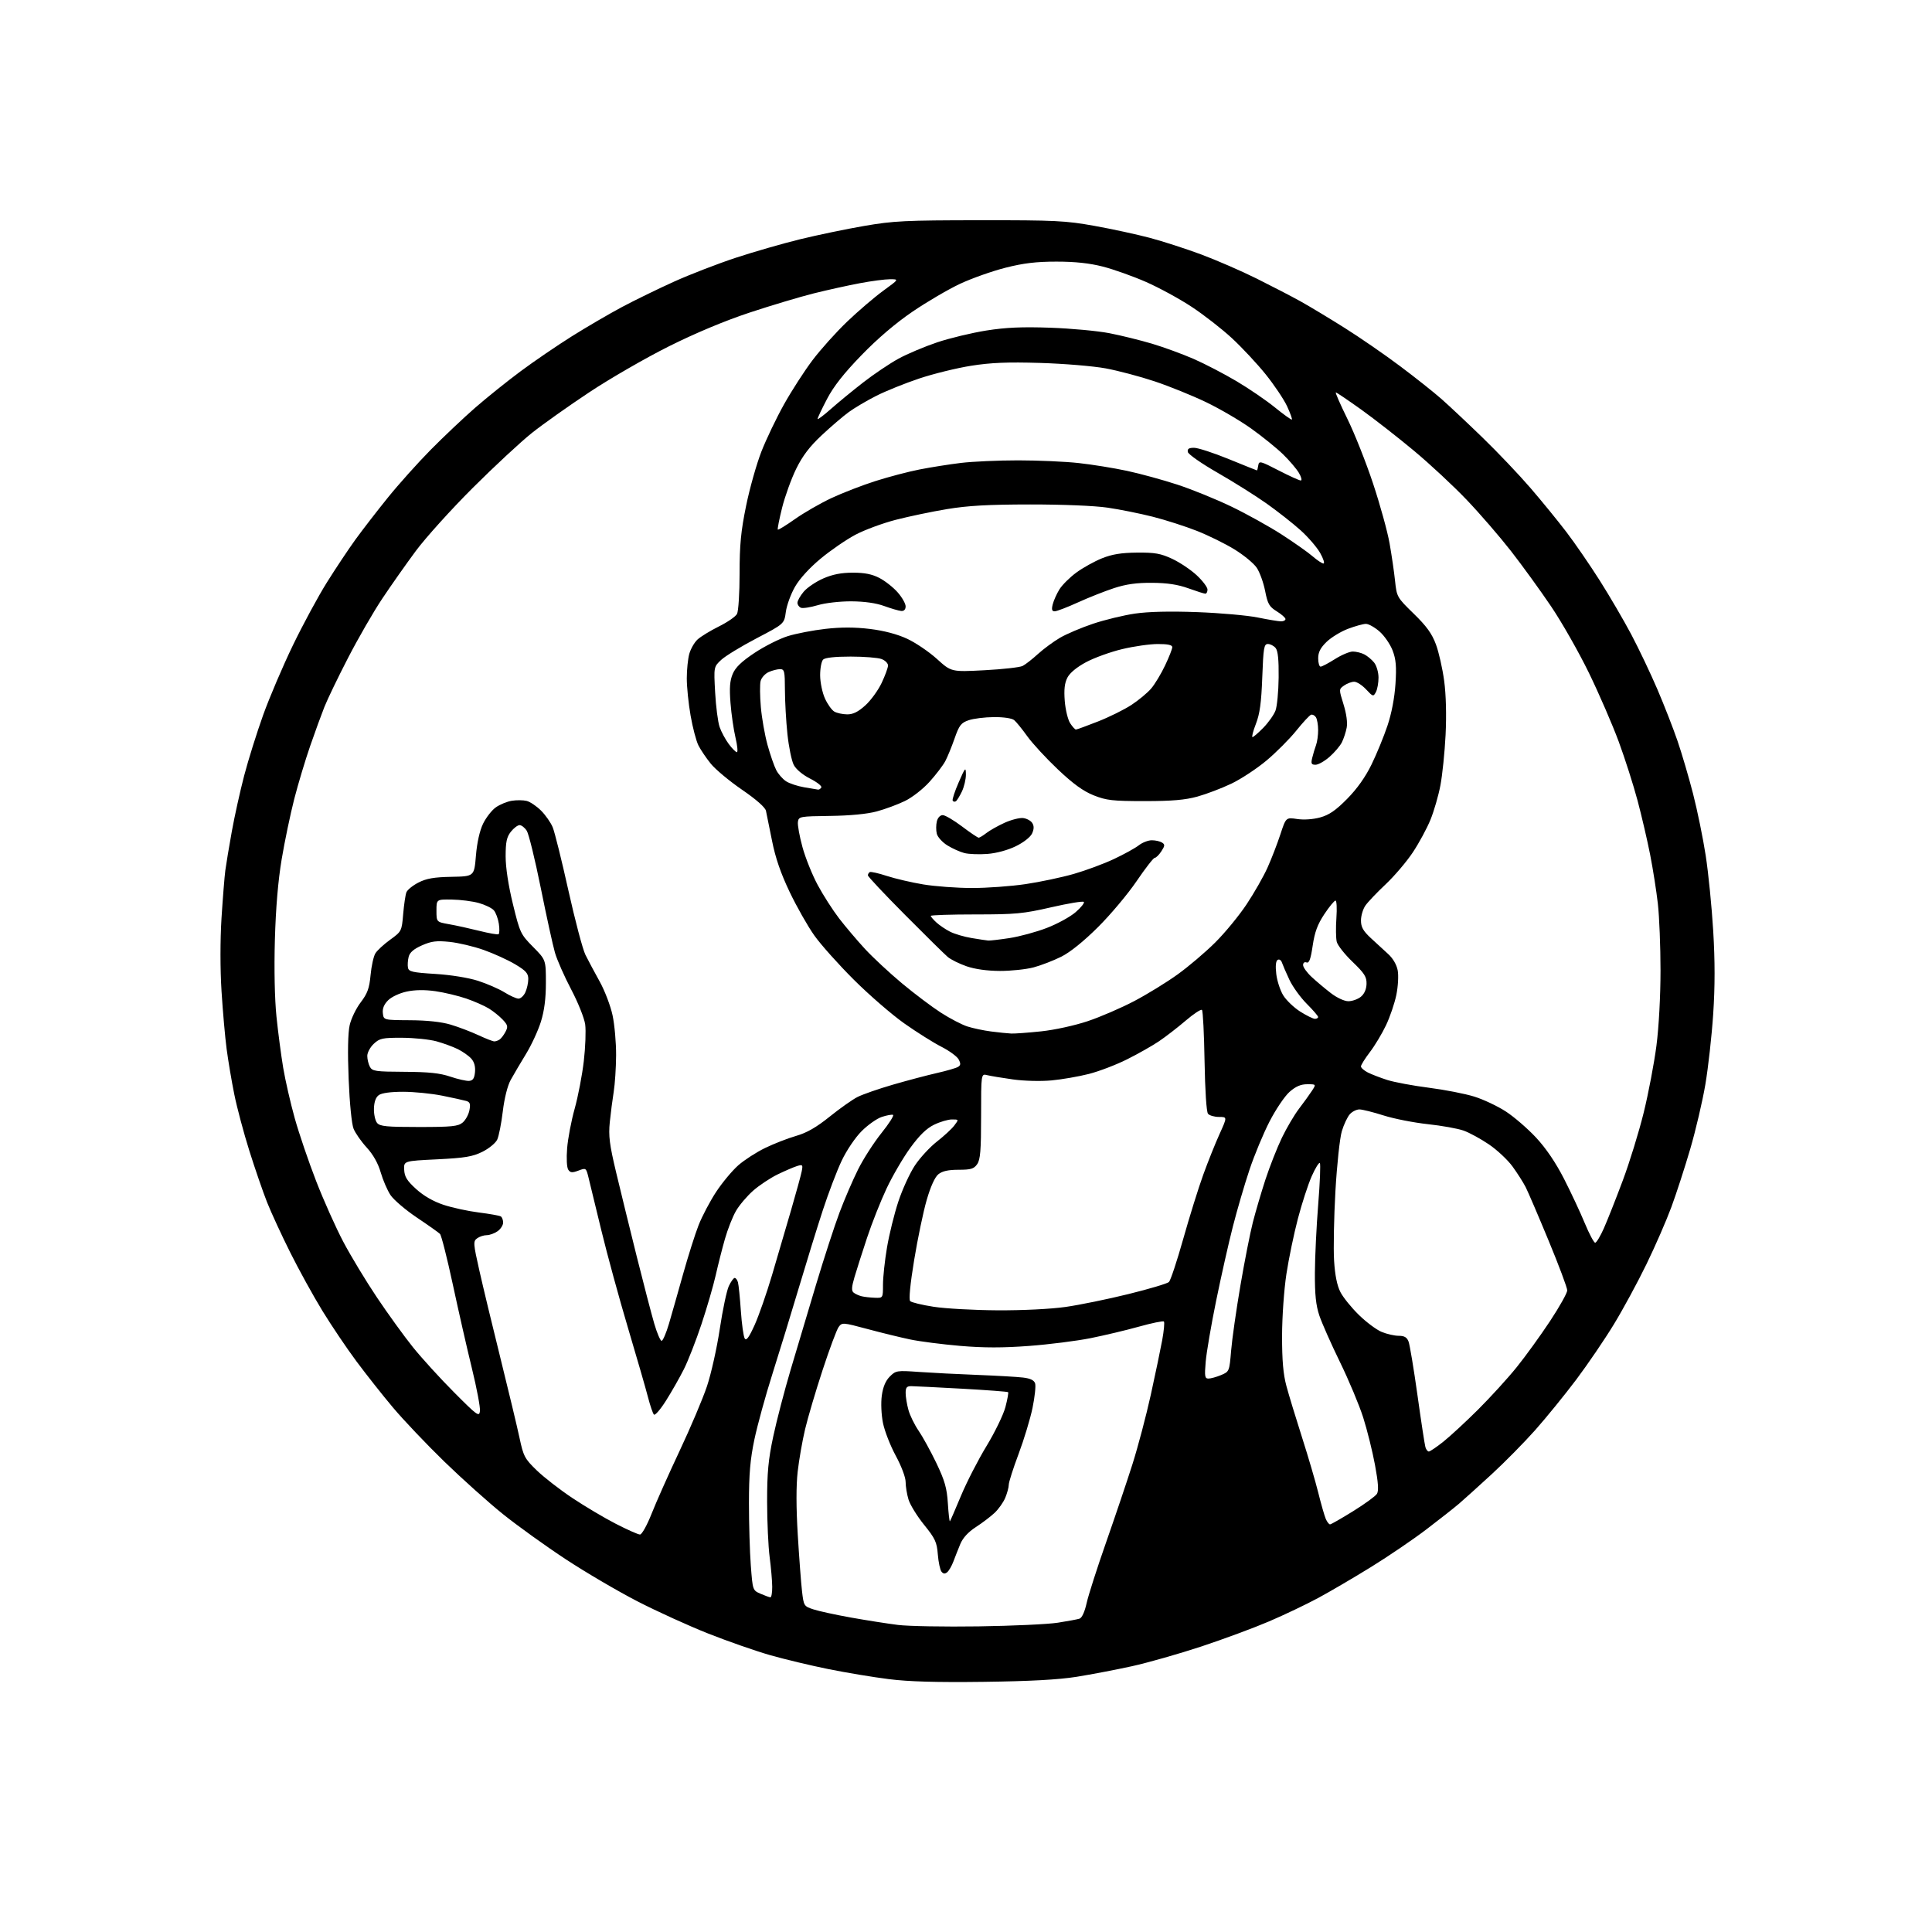 <?xml version="1.0" encoding="UTF-8" standalone="no"?>
<svg 
  version="1.1" 
  xmlns="http://www.w3.org/2000/svg" 
  xmlns:xlink="http://www.w3.org/1999/xlink" 
  xmlns:svg="http://www.w3.org/2000/svg"
  xmlns:rdf="http://www.w3.org/1999/02/22-rdf-syntax-ns#"
  xmlns:cc="http://creativecommons.org/ns#"
  xmlns:dc="http://purl.org/dc/elements/1.1/"
  viewBox="0 0 768 768"
  width="768"
  height="768"
>
<style>svg {background-color: white; }</style>"
<path stroke="none" fill="black" fill-rule="evenodd" d="M391.00,668.56C372.27,668.80 361.22,668.48 353.30,667.48C347.14,666.71 336.34,664.91 329.30,663.49C322.26,662.07 311.77,659.56 306.00,657.91C300.23,656.25 289.20,652.40 281.50,649.35C273.80,646.30 261.17,640.56 253.44,636.58C245.71,632.60 232.88,625.08 224.94,619.86C217.00,614.64 205.78,606.58 200.00,601.94C194.22,597.30 183.71,587.88 176.63,581.01C169.55,574.13 160.36,564.45 156.20,559.50C152.03,554.55 145.49,546.26 141.65,541.09C137.80,535.91 131.74,526.91 128.17,521.09C124.60,515.26 118.86,504.86 115.42,497.97C111.97,491.08 107.82,482.08 106.18,477.96C104.55,473.85 101.38,464.64 99.13,457.50C96.88,450.35 94.18,440.23 93.13,435.00C92.07,429.77 90.71,421.68 90.09,417.00C89.47,412.32 88.56,401.98 88.06,394.00C87.51,385.28 87.51,373.72 88.05,365.00C88.56,357.02 89.24,348.48 89.57,346.00C89.90,343.52 91.06,336.55 92.15,330.50C93.24,324.45 95.46,314.44 97.08,308.25C98.70,302.06 102.09,291.26 104.60,284.25C107.12,277.24 112.45,264.75 116.44,256.50C120.43,248.25 126.51,237.00 129.96,231.50C133.40,226.00 138.50,218.35 141.28,214.50C144.07,210.65 149.87,203.14 154.17,197.82C158.46,192.50 166.15,183.93 171.24,178.77C176.33,173.62 184.25,166.13 188.82,162.14C193.40,158.15 201.51,151.63 206.84,147.67C212.17,143.70 221.37,137.42 227.29,133.70C233.21,129.99 242.20,124.74 247.28,122.03C252.35,119.33 261.68,114.78 268.00,111.93C274.32,109.08 285.35,104.82 292.50,102.46C299.65,100.11 311.12,96.81 318.00,95.12C324.88,93.44 336.35,91.05 343.50,89.82C355.16,87.80 359.90,87.57 389.50,87.55C419.50,87.52 423.64,87.73 435.08,89.79C442.00,91.03 451.90,93.18 457.08,94.55C462.26,95.93 471.45,98.90 477.50,101.15C483.55,103.41 493.45,107.71 499.50,110.72C505.55,113.73 513.42,117.81 517.00,119.80C520.58,121.79 528.45,126.53 534.50,130.34C540.55,134.14 550.45,140.97 556.50,145.51C562.55,150.04 569.98,155.93 573.00,158.60C576.02,161.26 583.39,168.18 589.36,173.97C595.34,179.76 603.91,188.78 608.40,194.00C612.90,199.22 619.32,207.10 622.68,211.50C626.04,215.90 632.00,224.57 635.93,230.77C639.86,236.97 645.51,246.64 648.49,252.27C651.47,257.90 656.12,267.68 658.83,274.00C661.53,280.32 665.14,289.55 666.83,294.50C668.53,299.45 671.31,308.90 673.01,315.50C674.71,322.10 676.98,333.18 678.05,340.13C679.12,347.08 680.46,360.55 681.03,370.05C681.75,382.05 681.75,392.17 681.02,403.12C680.45,411.79 679.04,424.37 677.91,431.07C676.77,437.77 674.07,449.31 671.90,456.72C669.73,464.13 666.35,474.54 664.39,479.85C662.43,485.16 657.99,495.35 654.51,502.50C651.04,509.65 645.21,520.41 641.55,526.42C637.90,532.42 631.16,542.32 626.58,548.42C621.99,554.51 614.65,563.55 610.25,568.50C605.85,573.45 598.03,581.38 592.87,586.12C587.72,590.85 581.92,596.08 580.00,597.73C578.08,599.38 572.24,603.97 567.04,607.93C561.84,611.90 551.94,618.63 545.04,622.89C538.14,627.16 528.67,632.70 524.00,635.22C519.33,637.74 510.55,641.93 504.50,644.52C498.45,647.11 486.30,651.61 477.50,654.52C468.70,657.42 456.32,660.94 450.00,662.34C443.68,663.73 433.77,665.62 428.00,666.55C420.70,667.71 409.43,668.32 391.00,668.56zM389.00,646.51C402.48,646.31 416.65,645.66 420.50,645.05C424.35,644.45 428.22,643.73 429.09,643.46C430.08,643.15 431.17,640.79 431.96,637.23C432.66,634.08 436.16,623.17 439.73,613.00C443.29,602.83 448.00,588.88 450.18,582.00C452.36,575.12 455.63,562.75 457.45,554.50C459.27,546.25 461.31,536.44 462.00,532.71C462.68,528.97 462.98,525.65 462.67,525.33C462.35,525.01 457.91,525.92 452.79,527.35C447.68,528.78 438.99,530.84 433.47,531.95C427.95,533.05 416.97,534.44 409.06,535.03C398.66,535.81 391.07,535.81 381.68,535.01C374.54,534.40 365.58,533.25 361.78,532.45C357.98,531.65 350.34,529.79 344.81,528.30C335.00,525.67 334.73,525.65 333.37,527.51C332.61,528.55 329.73,536.26 326.99,544.63C324.24,553.00 321.11,563.59 320.03,568.17C318.94,572.75 317.62,580.33 317.09,585.00C316.46,590.53 316.47,599.27 317.12,610.00C317.67,619.08 318.43,629.20 318.81,632.50C319.49,638.37 319.58,638.52 323.37,639.76C325.49,640.46 332.24,641.92 338.37,643.02C344.49,644.11 352.88,645.43 357.00,645.94C361.12,646.45 375.52,646.71 389.00,646.51zM306.25,634.96C306.66,634.98 306.99,633.09 306.97,630.75C306.95,628.41 306.49,623.12 305.95,619.00C305.41,614.88 304.95,604.98 304.94,597.00C304.93,585.35 305.41,580.24 307.38,571.00C308.73,564.67 311.84,552.75 314.29,544.50C316.74,536.25 321.31,520.95 324.44,510.50C327.58,500.05 331.75,487.23 333.72,482.00C335.68,476.77 339.00,469.08 341.09,464.89C343.17,460.71 347.37,454.18 350.41,450.39C353.45,446.60 355.51,443.35 354.98,443.17C354.45,442.99 352.44,443.36 350.51,444.00C348.58,444.63 344.99,447.17 342.52,449.64C339.97,452.19 336.54,457.27 334.58,461.40C332.68,465.40 329.31,474.26 327.08,481.09C324.85,487.91 320.55,501.82 317.52,512.00C314.49,522.17 309.77,537.56 307.04,546.18C304.30,554.81 301.09,566.51 299.89,572.18C298.22,580.13 297.72,585.94 297.72,597.50C297.72,605.75 298.05,616.93 298.46,622.34C299.20,632.16 299.21,632.18 302.35,633.55C304.08,634.30 305.84,634.94 306.25,634.96zM376.53,624.98C375.63,625.72 374.97,625.65 374.26,624.76C373.70,624.07 373.05,620.99 372.80,617.92C372.42,613.01 371.75,611.58 367.32,606.11C364.55,602.68 361.77,598.16 361.14,596.07C360.51,593.98 360.00,590.84 360.00,589.09C360.00,587.28 358.31,582.79 356.09,578.70C353.94,574.74 351.65,568.88 351.00,565.68C350.33,562.32 350.13,557.72 350.53,554.77C351.00,551.33 352.04,548.87 353.71,547.20C356.10,544.81 356.52,544.74 365.35,545.37C370.38,545.72 380.80,546.26 388.50,546.55C396.20,546.85 404.39,547.32 406.70,547.60C409.61,547.95 411.08,548.67 411.48,549.94C411.80,550.95 411.34,555.31 410.45,559.64C409.56,563.96 407.07,572.19 404.92,577.93C402.76,583.67 401.00,589.19 401.00,590.21C401.00,591.23 400.37,593.56 399.61,595.39C398.85,597.22 396.93,599.92 395.36,601.39C393.79,602.87 390.43,605.41 387.90,607.05C384.90,608.99 382.76,611.32 381.74,613.76C380.89,615.82 379.65,618.95 378.99,620.72C378.33,622.49 377.22,624.40 376.53,624.98zM254.41,610.00C255.15,610.00 257.20,606.33 259.01,601.75C260.80,597.21 265.81,585.97 270.14,576.77C274.48,567.57 279.38,556.00 281.03,551.06C282.69,546.12 284.98,535.87 286.12,528.29C287.26,520.70 288.88,513.04 289.71,511.25C290.55,509.46 291.60,508.00 292.05,508.00C292.50,508.00 293.09,508.79 293.35,509.75C293.62,510.71 294.14,515.81 294.50,521.07C294.86,526.33 295.55,531.28 296.04,532.06C296.67,533.09 297.73,531.67 299.95,526.77C301.62,523.08 304.76,514.09 306.92,506.78C309.08,499.48 312.48,487.88 314.48,481.00C316.48,474.12 318.38,467.21 318.69,465.64C319.21,463.01 319.07,462.84 316.88,463.51C315.57,463.91 312.09,465.41 309.15,466.83C306.21,468.26 301.82,471.17 299.39,473.31C296.96,475.45 293.89,479.07 292.57,481.35C291.24,483.63 289.27,488.65 288.17,492.50C287.07,496.35 285.42,502.88 284.49,507.00C283.56,511.12 281.02,519.84 278.85,526.37C276.68,532.90 273.52,540.99 271.82,544.35C270.12,547.72 266.93,553.32 264.73,556.80C262.53,560.29 260.38,562.77 259.95,562.32C259.51,561.87 258.46,558.78 257.60,555.46C256.75,552.13 253.17,539.76 249.66,527.96C246.14,516.16 241.35,498.62 239.02,489.00C236.69,479.38 234.37,469.85 233.88,467.84C232.99,464.26 232.91,464.21 229.94,465.33C227.46,466.26 226.72,466.20 225.90,464.99C225.31,464.13 225.12,460.55 225.44,456.50C225.74,452.65 227.09,445.53 228.45,440.69C229.80,435.84 231.43,427.35 232.07,421.82C232.71,416.29 232.96,409.72 232.62,407.23C232.28,404.74 229.78,398.49 227.06,393.33C224.35,388.18 221.45,381.61 220.61,378.73C219.78,375.85 217.24,364.27 214.97,353.00C212.70,341.73 210.19,331.49 209.40,330.25C208.60,329.01 207.32,328.00 206.55,328.00C205.78,328.00 204.21,329.19 203.07,330.63C201.42,332.74 201.00,334.70 201.00,340.41C201.00,344.87 202.08,351.97 203.89,359.37C206.68,370.82 206.94,371.38 211.89,376.39C217.00,381.56 217.00,381.56 217.00,390.68C217.00,396.95 216.38,401.77 215.02,406.14C213.93,409.64 211.26,415.43 209.07,419.00C206.89,422.57 204.16,427.21 203.01,429.29C201.75,431.58 200.50,436.54 199.87,441.79C199.30,446.58 198.30,451.62 197.66,453.00C197.02,454.38 194.37,456.56 191.77,457.85C187.83,459.80 184.84,460.30 173.77,460.85C160.50,461.50 160.50,461.50 160.67,465.00C160.80,467.78 161.78,469.36 165.43,472.67C168.38,475.36 172.24,477.58 176.26,478.92C179.69,480.06 186.02,481.44 190.32,481.98C194.62,482.52 198.56,483.23 199.07,483.54C199.58,483.86 200.00,484.97 200.00,486.00C200.00,487.04 199.00,488.59 197.78,489.44C196.56,490.30 194.62,491.00 193.47,491.00C192.32,491.00 190.61,491.56 189.67,492.25C188.06,493.43 188.11,494.22 190.54,505.00C191.96,511.33 195.75,527.08 198.96,540.00C202.16,552.92 205.56,567.10 206.50,571.50C208.08,578.94 208.57,579.85 213.37,584.50C216.22,587.25 222.58,592.19 227.52,595.48C232.46,598.77 240.23,603.39 244.79,605.73C249.35,608.08 253.68,610.00 254.41,610.00zM528.73,605.96C529.15,605.94 533.28,603.58 537.90,600.71C542.52,597.85 546.77,594.75 547.35,593.83C548.10,592.62 547.89,589.39 546.58,582.33C545.58,576.92 543.47,568.45 541.90,563.50C540.32,558.55 536.17,548.63 532.66,541.45C529.16,534.28 525.47,525.95 524.46,522.95C523.09,518.87 522.65,514.61 522.69,506.00C522.72,499.68 523.31,487.40 524.01,478.73C524.71,470.05 525.00,462.67 524.66,462.32C524.31,461.98 522.85,464.35 521.41,467.60C519.98,470.84 517.51,478.41 515.94,484.42C514.36,490.42 512.30,500.32 511.37,506.42C510.42,512.63 509.66,523.43 509.64,531.00C509.63,540.81 510.10,546.28 511.38,551.00C512.34,554.58 515.14,563.75 517.58,571.39C520.03,579.03 522.93,588.93 524.04,593.39C525.14,597.85 526.48,602.51 527.00,603.75C527.53,604.99 528.30,605.98 528.73,605.96zM377.60,604.74C377.78,604.55 379.76,600.00 382.00,594.62C384.24,589.24 388.81,580.33 392.16,574.82C395.50,569.32 398.89,562.33 399.68,559.30C400.47,556.27 400.95,553.61 400.74,553.41C400.53,553.20 392.29,552.58 382.43,552.03C372.57,551.49 363.49,551.03 362.25,551.02C360.46,551.00 360.00,551.56 360.01,553.75C360.01,555.26 360.51,558.29 361.12,560.48C361.72,562.67 363.54,566.38 365.15,568.72C366.76,571.06 369.93,576.84 372.20,581.55C375.55,588.55 376.40,591.49 376.79,597.59C377.05,601.70 377.42,604.92 377.60,604.74zM567.98,577.00C568.44,577.00 571.00,575.28 573.66,573.17C576.32,571.06 582.55,565.31 587.50,560.39C592.45,555.46 599.39,547.85 602.92,543.47C606.45,539.09 612.41,530.84 616.17,525.15C619.93,519.46 623.00,513.97 623.00,512.94C623.00,511.91 619.67,503.01 615.60,493.18C611.53,483.34 607.42,473.76 606.47,471.89C605.52,470.03 603.17,466.34 601.26,463.71C599.34,461.07 595.11,457.11 591.86,454.91C588.61,452.70 584.08,450.23 581.78,449.42C579.48,448.61 573.08,447.46 567.55,446.87C562.02,446.27 554.12,444.72 550.00,443.41C545.88,442.10 541.56,441.02 540.40,441.01C539.25,441.01 537.53,441.86 536.59,442.91C535.64,443.95 534.20,446.99 533.40,449.66C532.59,452.34 531.45,462.99 530.85,473.50C530.26,483.95 530.02,496.39 530.32,501.15C530.68,506.96 531.51,511.06 532.85,513.65C533.94,515.77 537.24,519.84 540.17,522.70C543.10,525.57 547.17,528.61 549.22,529.45C551.26,530.30 554.31,531.00 555.99,531.00C558.27,531.00 559.27,531.59 559.93,533.31C560.41,534.58 562.00,544.14 563.46,554.56C564.91,564.98 566.34,574.29 566.62,575.25C566.90,576.21 567.51,577.00 567.98,577.00zM190.79,560.90C190.96,559.47 189.52,551.82 187.58,543.90C185.64,535.98 182.22,520.95 179.98,510.50C177.73,500.05 175.45,491.05 174.90,490.50C174.35,489.95 170.22,487.02 165.71,484.00C161.21,480.98 156.49,476.95 155.23,475.06C153.98,473.17 152.23,469.12 151.34,466.06C150.30,462.45 148.36,458.99 145.80,456.19C143.62,453.82 141.26,450.44 140.55,448.69C139.80,446.83 138.98,438.60 138.59,428.91C138.16,418.32 138.31,410.60 138.99,407.57C139.57,404.95 141.55,400.85 143.38,398.46C146.08,394.92 146.81,392.89 147.31,387.61C147.64,384.03 148.50,380.16 149.21,378.99C149.92,377.82 152.57,375.38 155.10,373.55C159.63,370.27 159.70,370.14 160.27,363.36C160.59,359.59 161.17,355.69 161.55,354.71C161.93,353.72 164.10,351.97 166.36,350.82C169.52,349.20 172.55,348.68 179.49,348.55C188.50,348.38 188.50,348.38 189.19,340.13C189.62,334.96 190.68,330.23 192.02,327.45C193.21,325.01 195.48,322.08 197.08,320.95C198.67,319.81 201.54,318.63 203.44,318.32C205.34,318.01 208.01,318.04 209.37,318.38C210.73,318.72 213.29,320.45 215.07,322.22C216.84,323.99 218.92,326.96 219.70,328.83C220.48,330.69 223.28,341.97 225.93,353.90C228.58,365.82 231.63,377.36 232.71,379.54C233.79,381.72 236.33,386.49 238.36,390.13C240.39,393.78 242.71,399.86 243.51,403.63C244.31,407.41 244.94,414.55 244.91,419.50C244.88,424.45 244.45,430.98 243.96,434.00C243.47,437.02 242.77,442.46 242.40,446.08C241.85,451.56 242.27,454.92 244.93,466.08C246.69,473.46 250.38,488.50 253.12,499.50C255.87,510.50 259.01,522.54 260.10,526.25C261.19,529.96 262.50,533.00 263.00,533.00C263.50,533.00 264.81,529.96 265.91,526.25C267.00,522.54 269.53,513.65 271.53,506.50C273.53,499.35 276.31,490.57 277.71,487.00C279.12,483.43 282.25,477.48 284.68,473.79C287.11,470.10 291.06,465.36 293.46,463.24C295.86,461.13 300.67,458.02 304.16,456.33C307.65,454.64 313.18,452.48 316.46,451.54C320.74,450.31 324.51,448.14 329.81,443.88C333.86,440.62 338.84,437.10 340.87,436.07C342.89,435.04 349.26,432.82 355.02,431.15C360.79,429.48 368.65,427.40 372.50,426.53C376.35,425.66 380.11,424.56 380.85,424.10C381.91,423.44 381.96,422.79 381.07,421.12C380.44,419.95 377.35,417.69 374.21,416.10C371.07,414.50 364.45,410.34 359.50,406.85C354.55,403.36 345.53,395.55 339.46,389.50C333.38,383.45 326.29,375.51 323.70,371.86C321.11,368.21 316.70,360.44 313.91,354.60C310.35,347.14 308.26,341.08 306.90,334.24C305.84,328.88 304.75,323.51 304.48,322.30C304.17,320.93 300.58,317.77 294.94,313.91C289.97,310.50 284.40,305.86 282.57,303.61C280.74,301.35 278.53,298.08 277.65,296.34C276.76,294.60 275.36,289.26 274.52,284.46C273.68,279.66 273.00,272.98 273.01,269.62C273.01,266.25 273.46,261.89 274.00,259.93C274.55,257.96 276.01,255.40 277.25,254.24C278.49,253.08 282.30,250.75 285.72,249.05C289.14,247.36 292.41,245.11 292.97,244.05C293.54,243.00 294.00,235.74 294.00,227.93C294.00,216.60 294.52,211.18 296.58,201.11C297.99,194.18 300.74,184.45 302.67,179.50C304.61,174.55 308.66,166.09 311.68,160.70C314.70,155.30 319.79,147.41 323.00,143.17C326.20,138.92 332.42,132.00 336.81,127.80C341.21,123.60 347.64,118.10 351.10,115.58C357.40,111.00 357.40,111.00 353.81,111.00C351.84,111.00 346.46,111.70 341.86,112.57C337.26,113.43 329.00,115.25 323.50,116.62C318.00,118.00 306.52,121.43 298.00,124.25C288.15,127.51 276.43,132.41 265.85,137.70C256.69,142.28 242.50,150.46 234.32,155.89C226.13,161.31 215.85,168.60 211.47,172.08C207.09,175.56 196.49,185.40 187.92,193.95C179.35,202.50 169.18,213.78 165.30,219.00C161.43,224.22 155.41,232.78 151.93,238.00C148.44,243.22 142.34,253.80 138.37,261.50C134.39,269.20 130.16,277.98 128.96,281.00C127.76,284.02 125.21,291.00 123.31,296.50C121.40,302.00 118.55,311.48 116.98,317.56C115.42,323.65 113.16,334.45 111.97,341.56C110.54,350.09 109.62,361.01 109.27,373.61C108.94,385.17 109.19,397.22 109.90,404.11C110.54,410.37 111.75,419.55 112.58,424.50C113.41,429.45 115.47,438.45 117.16,444.50C118.85,450.55 122.68,461.80 125.67,469.50C128.66,477.20 133.53,488.08 136.49,493.68C139.45,499.28 145.45,509.20 149.82,515.72C154.19,522.25 160.63,531.15 164.13,535.51C167.63,539.86 174.99,547.95 180.49,553.46C189.75,562.77 190.50,563.31 190.79,560.90zM480.39,548.00C481.31,548.00 483.56,547.38 485.38,546.62C488.66,545.24 488.70,545.15 489.39,536.90C489.77,532.32 491.43,520.70 493.07,511.09C494.71,501.47 496.94,490.14 498.02,485.92C499.10,481.69 501.36,474.01 503.04,468.86C504.73,463.71 507.66,456.27 509.55,452.32C511.45,448.38 514.52,443.16 516.38,440.73C518.24,438.29 520.54,435.11 521.49,433.65C523.23,431.00 523.23,431.00 519.65,431.00C517.09,431.00 515.09,431.86 512.62,434.03C510.73,435.69 507.15,440.98 504.68,445.78C502.21,450.57 498.60,459.25 496.67,465.05C494.73,470.85 491.77,480.97 490.09,487.55C488.40,494.12 485.42,507.38 483.45,517.00C481.48,526.62 479.61,537.54 479.29,541.25C478.78,547.13 478.93,548.00 480.39,548.00zM396.50,520.87C406.45,520.92 417.68,520.37 423.58,519.53C429.12,518.74 440.37,516.44 448.58,514.41C456.79,512.39 464.03,510.23 464.67,509.62C465.32,509.00 467.87,501.30 470.35,492.50C472.83,483.70 476.40,472.23 478.30,467.00C480.19,461.77 483.12,454.46 484.81,450.75C487.87,444.00 487.87,444.00 484.56,444.00C482.74,444.00 480.78,443.43 480.20,442.74C479.58,442.00 479.03,433.50 478.83,421.82C478.65,411.01 478.19,401.85 477.80,401.47C477.42,401.08 474.49,403.01 471.30,405.74C468.11,408.47 463.34,412.15 460.70,413.93C458.06,415.71 452.36,418.94 448.03,421.10C443.71,423.27 436.87,425.88 432.84,426.91C428.80,427.94 422.12,429.10 418.00,429.48C413.76,429.88 407.10,429.71 402.67,429.09C398.36,428.49 393.75,427.72 392.42,427.39C390.00,426.78 390.00,426.78 390.00,443.67C390.00,457.33 389.70,460.98 388.44,462.78C387.14,464.64 385.95,465.00 381.05,465.00C376.95,465.00 374.57,465.53 373.02,466.78C371.63,467.91 369.93,471.65 368.37,477.03C367.02,481.69 364.78,492.42 363.39,500.89C361.81,510.52 361.22,516.62 361.81,517.21C362.33,517.73 366.52,518.75 371.13,519.46C375.73,520.18 387.15,520.81 396.50,520.87zM347.75,515.88C351.00,516.00 351.00,516.00 351.00,510.68C351.00,507.75 351.71,501.11 352.59,495.93C353.46,490.74 355.49,482.52 357.10,477.65C358.71,472.78 361.68,466.31 363.69,463.28C365.70,460.25 369.63,455.99 372.42,453.81C375.21,451.63 378.33,448.76 379.33,447.43C381.17,445.00 381.17,445.00 378.40,445.00C376.88,445.00 373.70,445.93 371.34,447.08C368.31,448.54 365.52,451.26 361.86,456.28C359.01,460.20 354.76,467.48 352.42,472.46C350.08,477.43 346.59,486.23 344.68,492.00C342.77,497.77 340.51,504.83 339.67,507.69C338.51,511.64 338.43,513.10 339.32,513.83C339.97,514.36 341.40,515.01 342.50,515.28C343.60,515.55 345.96,515.82 347.75,515.88zM634.11,494.00C634.61,494.00 636.17,491.41 637.57,488.25C638.97,485.09 642.34,476.59 645.04,469.37C647.75,462.15 651.51,449.95 653.40,442.27C655.29,434.58 657.56,422.61 658.46,415.67C659.42,408.25 660.08,395.93 660.08,385.76C660.08,376.25 659.60,364.34 659.03,359.29C658.46,354.24 657.08,345.47 655.97,339.81C654.86,334.14 652.61,324.46 650.97,318.29C649.33,312.12 645.95,301.55 643.46,294.79C640.96,288.03 635.64,275.75 631.63,267.50C627.61,259.25 620.83,247.32 616.55,241.00C612.28,234.68 605.12,224.80 600.64,219.05C596.16,213.31 588.23,204.13 583.00,198.66C577.77,193.18 568.36,184.42 562.08,179.19C555.80,173.95 546.37,166.59 541.13,162.83C535.88,159.08 531.33,156.00 531.02,156.00C530.70,156.00 532.77,160.72 535.60,166.48C538.44,172.25 543.04,183.83 545.82,192.23C548.61,200.63 551.56,211.32 552.38,216.00C553.21,220.68 554.19,227.40 554.56,230.94C555.23,237.28 555.35,237.49 561.97,243.94C567.07,248.90 569.22,251.88 570.80,256.15C571.96,259.26 573.43,265.79 574.08,270.65C574.82,276.13 575.03,284.32 574.64,292.16C574.29,299.12 573.36,308.15 572.58,312.22C571.81,316.29 570.03,322.42 568.64,325.84C567.25,329.26 564.10,335.09 561.63,338.81C559.16,342.53 554.29,348.25 550.82,351.52C547.34,354.79 543.72,358.60 542.76,359.99C541.80,361.37 541.01,364.02 541.01,365.87C541.00,368.50 541.85,370.03 544.89,372.87C547.03,374.87 550.16,377.75 551.85,379.27C553.72,380.97 555.19,383.49 555.61,385.75C556.00,387.79 555.75,392.15 555.07,395.48C554.39,398.79 552.55,404.22 550.97,407.54C549.39,410.87 546.50,415.68 544.55,418.23C542.60,420.79 541.00,423.35 541.00,423.91C541.00,424.48 542.24,425.57 543.75,426.34C545.26,427.10 548.75,428.44 551.50,429.32C554.25,430.19 561.67,431.58 568.00,432.39C574.33,433.20 582.46,434.79 586.07,435.92C589.69,437.05 595.31,439.70 598.57,441.82C601.83,443.93 607.24,448.60 610.59,452.19C614.59,456.49 618.40,462.11 621.73,468.61C624.51,474.05 628.22,481.99 629.98,486.25C631.75,490.51 633.60,494.00 634.11,494.00zM166.51,448.00C179.58,448.00 182.08,447.75 183.89,446.25C185.05,445.29 186.27,443.08 186.60,441.35C187.09,438.83 186.84,438.09 185.35,437.65C184.33,437.35 180.03,436.41 175.79,435.55C171.55,434.70 164.55,434.00 160.23,434.00C155.29,434.00 151.71,434.49 150.57,435.33C149.37,436.20 148.72,438.04 148.65,440.70C148.59,442.92 149.15,445.47 149.89,446.37C151.03,447.75 153.62,448.00 166.51,448.00zM186.50,429.67C188.00,429.54 188.58,428.66 188.82,426.16C189.03,423.97 188.51,422.12 187.32,420.80C186.32,419.69 183.93,418.01 182.00,417.05C180.07,416.10 176.25,414.70 173.50,413.94C170.75,413.19 164.60,412.55 159.84,412.53C152.02,412.50 150.92,412.74 148.59,414.92C147.16,416.26 146.00,418.42 146.00,419.74C146.00,421.06 146.47,423.00 147.04,424.07C147.97,425.82 149.27,426.01 160.79,426.06C170.40,426.11 174.84,426.57 179.00,427.98C182.03,429.00 185.40,429.76 186.50,429.67zM196.50,413.97C197.05,413.97 198.00,413.64 198.60,413.23C199.21,412.83 200.26,411.45 200.94,410.16C202.01,408.12 201.87,407.49 199.85,405.34C198.58,403.99 196.11,401.99 194.37,400.92C192.63,399.84 188.57,398.05 185.35,396.94C182.13,395.84 176.61,394.52 173.07,394.01C168.83,393.41 164.93,393.46 161.65,394.17C158.85,394.77 155.62,396.28 154.27,397.64C152.65,399.26 151.97,400.93 152.19,402.77C152.50,405.50 152.50,405.50 163.00,405.56C169.81,405.60 175.49,406.21 179.15,407.31C182.25,408.23 187.20,410.12 190.15,411.49C193.09,412.86 195.95,413.98 196.50,413.97zM402.00,410.85C403.38,410.91 408.71,410.52 413.86,409.98C419.17,409.42 427.18,407.67 432.36,405.94C437.39,404.26 445.72,400.66 450.87,397.95C456.03,395.24 463.79,390.47 468.13,387.34C472.47,384.22 479.18,378.52 483.05,374.67C486.92,370.83 492.54,363.99 495.54,359.48C498.54,354.97 502.29,348.40 503.86,344.89C505.44,341.38 507.73,335.44 508.96,331.70C511.19,324.91 511.19,324.91 515.64,325.57C518.30,325.97 521.96,325.72 524.79,324.94C528.35,323.96 530.97,322.16 535.51,317.56C539.46,313.56 542.78,308.88 545.21,303.89C547.25,299.72 550.09,292.79 551.53,288.50C553.17,283.63 554.36,277.39 554.72,271.88C555.17,264.92 554.93,262.11 553.58,258.57C552.64,256.11 550.31,252.72 548.40,251.05C546.49,249.37 544.05,248.00 542.98,248.00C541.90,248.00 538.69,248.89 535.84,249.97C532.99,251.05 529.16,253.39 527.33,255.16C524.88,257.54 524.00,259.27 524.00,261.70C524.00,263.51 524.43,265.00 524.97,265.00C525.50,265.00 528.06,263.65 530.66,262.00C533.26,260.35 536.46,259.00 537.76,259.00C539.07,259.00 541.11,259.50 542.32,260.12C543.52,260.73 545.28,262.19 546.23,263.37C547.18,264.54 547.97,267.22 547.98,269.32C547.99,271.41 547.52,274.02 546.94,275.11C545.93,277.01 545.77,276.96 543.04,274.04C541.48,272.37 539.35,271.00 538.32,271.00C537.29,271.00 535.49,271.67 534.32,272.49C532.20,273.97 532.20,273.97 534.07,279.99C535.23,283.71 535.71,287.25 535.33,289.26C534.99,291.04 534.13,293.67 533.41,295.10C532.69,296.53 530.49,299.12 528.52,300.85C526.54,302.58 524.04,304.00 522.95,304.00C521.29,304.00 521.07,303.55 521.63,301.25C521.99,299.74 522.68,297.46 523.15,296.18C523.62,294.91 523.99,292.21 523.98,290.18C523.98,288.16 523.58,285.88 523.10,285.13C522.62,284.37 521.74,283.92 521.15,284.13C520.56,284.33 517.91,287.18 515.27,290.47C512.63,293.75 507.33,299.07 503.48,302.30C499.64,305.52 493.35,309.67 489.50,311.51C485.65,313.35 479.57,315.66 476.00,316.65C471.12,318.00 465.88,318.45 455.00,318.45C442.21,318.45 439.82,318.17 434.73,316.15C430.58,314.49 426.61,311.61 420.50,305.83C415.84,301.42 410.38,295.49 408.35,292.66C406.32,289.82 403.98,286.94 403.14,286.25C402.25,285.52 398.91,285.02 395.06,285.06C391.45,285.09 386.94,285.65 385.04,286.31C382.04,287.34 381.30,288.29 379.48,293.50C378.33,296.80 376.66,300.88 375.77,302.56C374.87,304.25 372.06,307.94 369.52,310.76C366.93,313.64 362.62,317.01 359.70,318.42C356.84,319.81 351.80,321.67 348.50,322.56C344.71,323.58 337.89,324.24 330.00,324.34C317.89,324.50 317.49,324.57 317.18,326.73C317.01,327.95 317.82,332.45 318.99,336.73C320.16,341.00 322.89,347.80 325.06,351.82C327.22,355.85 331.06,361.83 333.58,365.11C336.11,368.39 340.72,373.83 343.84,377.21C346.95,380.58 353.55,386.72 358.50,390.85C363.45,394.98 370.43,400.24 374.00,402.54C377.57,404.84 382.30,407.30 384.49,408.02C386.69,408.73 390.96,409.64 393.99,410.03C397.02,410.42 400.62,410.79 402.00,410.85zM522.70,405.00C523.41,405.00 523.99,404.66 523.97,404.25C523.95,403.84 521.91,401.48 519.43,399.00C516.96,396.52 513.87,392.25 512.57,389.50C511.28,386.75 509.95,383.68 509.61,382.69C509.28,381.66 508.52,381.18 507.88,381.57C507.15,382.02 506.96,384.02 507.34,387.20C507.66,389.92 508.91,393.74 510.12,395.69C511.33,397.64 514.36,400.54 516.85,402.12C519.35,403.70 521.98,405.00 522.70,405.00zM536.00,398.00C537.53,398.00 539.76,397.21 540.95,396.24C542.34,395.11 543.15,393.28 543.22,391.13C543.30,388.32 542.42,386.93 537.67,382.36C534.56,379.38 531.73,375.79 531.38,374.39C531.03,372.99 530.97,368.73 531.24,364.92C531.51,361.11 531.35,358.00 530.88,358.00C530.41,358.00 528.41,360.42 526.45,363.38C523.74,367.46 522.61,370.51 521.81,375.94C521.01,381.33 520.40,382.98 519.37,382.59C518.57,382.28 518.00,382.71 518.00,383.63C518.00,384.49 519.52,386.62 521.39,388.35C523.25,390.08 526.67,392.96 529.00,394.75C531.43,396.63 534.39,398.00 536.00,398.00zM206.09,396.97C206.96,396.99 208.20,395.85 208.84,394.45C209.48,393.05 210.00,390.67 210.00,389.16C210.00,386.92 209.05,385.86 204.75,383.30C201.86,381.58 196.25,379.03 192.27,377.62C188.30,376.21 182.19,374.77 178.69,374.41C173.49,373.88 171.49,374.13 167.70,375.81C164.48,377.23 162.88,378.61 162.45,380.35C162.10,381.72 161.98,383.66 162.17,384.67C162.47,386.25 163.94,386.59 173.01,387.15C179.19,387.53 186.17,388.66 190.00,389.88C193.57,391.03 198.30,393.09 200.50,394.45C202.70,395.82 205.22,396.95 206.09,396.97zM397.50,385.96C392.42,385.94 387.58,385.27 384.25,384.12C381.36,383.12 377.98,381.45 376.75,380.41C375.51,379.36 367.86,371.83 359.75,363.66C351.64,355.50 345.00,348.44 345.00,347.97C345.00,347.50 345.34,346.92 345.75,346.67C346.16,346.43 349.20,347.11 352.50,348.19C355.80,349.27 362.32,350.79 367.00,351.57C371.68,352.35 380.39,352.99 386.37,353.00C392.35,353.00 401.94,352.30 407.68,351.45C413.42,350.60 422.03,348.78 426.81,347.41C431.59,346.04 438.80,343.37 442.82,341.47C446.85,339.58 451.30,337.12 452.71,336.01C454.12,334.91 456.45,334.01 457.88,334.02C459.32,334.02 461.14,334.44 461.92,334.93C463.13,335.70 463.09,336.21 461.65,338.41C460.72,339.84 459.54,341.00 459.03,341.00C458.52,341.00 455.29,345.16 451.83,350.25C448.38,355.34 441.49,363.55 436.52,368.50C430.79,374.20 425.42,378.53 421.86,380.31C418.77,381.85 413.82,383.76 410.87,384.55C407.92,385.33 401.90,385.97 397.50,385.96zM392.81,373.88C393.53,373.95 397.35,373.50 401.31,372.90C405.26,372.29 411.92,370.49 416.10,368.88C420.28,367.28 425.46,364.45 427.60,362.58C429.75,360.72 431.20,358.89 430.83,358.52C430.47,358.14 424.62,359.11 417.83,360.67C406.77,363.21 403.67,363.50 387.75,363.50C377.99,363.50 370.00,363.76 370.00,364.08C370.00,364.39 371.01,365.58 372.25,366.71C373.49,367.84 375.94,369.49 377.70,370.38C379.47,371.27 383.29,372.40 386.20,372.88C389.12,373.37 392.09,373.82 392.81,373.88zM198.18,371.37C198.56,371.15 198.61,369.28 198.30,367.23C197.99,365.18 197.09,362.76 196.31,361.87C195.54,360.97 192.85,359.66 190.34,358.96C187.84,358.26 183.02,357.64 179.64,357.59C173.50,357.50 173.50,357.50 173.50,362.00C173.50,366.50 173.50,366.50 178.50,367.39C181.25,367.87 186.65,369.06 190.50,370.02C194.35,370.99 197.81,371.59 198.18,371.37zM392.50,339.45C389.20,339.70 385.09,339.55 383.36,339.10C381.63,338.66 378.59,337.29 376.61,336.07C374.62,334.84 372.72,332.75 372.39,331.42C372.06,330.09 372.07,327.88 372.41,326.50C372.78,325.02 373.74,324.01 374.77,324.03C375.72,324.04 379.17,326.07 382.42,328.53C385.68,330.99 388.66,333.00 389.04,333.00C389.42,333.00 390.80,332.16 392.12,331.13C393.43,330.11 396.67,328.28 399.33,327.07C401.98,325.87 405.31,325.02 406.72,325.19C408.14,325.36 409.77,326.25 410.35,327.17C411.08,328.35 411.06,329.58 410.27,331.31C409.61,332.75 406.92,334.87 403.82,336.38C400.61,337.95 396.12,339.17 392.50,339.45zM379.95,318.53C379.50,318.81 378.94,318.69 378.70,318.27C378.46,317.84 379.53,314.57 381.09,311.00C383.70,305.01 383.93,304.76 383.96,307.85C383.98,309.69 383.27,312.74 382.38,314.62C381.49,316.49 380.39,318.26 379.95,318.53zM325.19,313.88C325.57,313.95 326.15,313.57 326.48,313.04C326.81,312.51 324.82,310.93 322.06,309.53C319.06,308.01 316.43,305.81 315.52,304.04C314.68,302.41 313.55,296.90 313.01,291.79C312.48,286.68 312.03,278.79 312.02,274.25C312.00,266.74 311.83,266.00 310.05,266.00C308.97,266.00 306.94,266.53 305.52,267.17C304.11,267.82 302.68,269.42 302.35,270.73C302.02,272.05 302.07,276.71 302.45,281.09C302.83,285.47 304.03,292.25 305.11,296.15C306.19,300.05 307.74,304.53 308.56,306.11C309.37,307.69 311.13,309.69 312.46,310.56C313.79,311.44 317.04,312.51 319.69,312.96C322.33,313.40 324.81,313.82 325.19,313.88zM292.92,299.00C293.37,299.00 293.13,296.41 292.38,293.25C291.63,290.09 290.73,283.90 290.39,279.50C289.91,273.47 290.12,270.61 291.26,267.90C292.35,265.30 294.76,262.98 299.96,259.52C303.92,256.89 309.86,253.90 313.17,252.87C316.48,251.84 323.23,250.54 328.17,249.98C334.38,249.28 339.84,249.29 345.83,250.02C351.44,250.71 356.66,252.09 360.61,253.92C363.97,255.48 369.29,259.09 372.44,261.94C378.16,267.12 378.16,267.12 391.33,266.43C398.57,266.05 405.40,265.28 406.50,264.73C407.60,264.17 410.33,262.05 412.56,260.01C414.80,257.97 418.76,255.05 421.37,253.52C423.98,252.00 429.91,249.48 434.55,247.93C439.19,246.38 446.67,244.57 451.17,243.91C456.52,243.13 465.09,242.93 475.93,243.33C485.04,243.67 495.88,244.63 500.00,245.47C504.12,246.31 508.29,247.00 509.25,247.00C510.21,247.00 511.00,246.59 511.00,246.08C511.00,245.58 509.44,244.20 507.54,243.02C504.54,241.17 503.92,240.08 502.90,234.88C502.25,231.58 500.75,227.44 499.57,225.69C498.39,223.94 494.43,220.67 490.76,218.42C487.10,216.16 480.36,212.84 475.80,211.04C471.23,209.24 463.36,206.71 458.29,205.42C453.22,204.14 445.12,202.50 440.29,201.80C435.15,201.04 422.36,200.52 409.50,200.53C392.99,200.54 384.75,201.00 376.50,202.37C370.45,203.37 361.25,205.30 356.06,206.64C350.86,207.99 343.66,210.65 340.06,212.56C336.45,214.47 330.24,218.73 326.26,222.03C321.82,225.71 317.86,230.05 316.02,233.26C314.37,236.14 312.73,240.63 312.38,243.24C311.74,247.99 311.74,247.99 300.74,253.74C294.68,256.91 288.38,260.75 286.72,262.28C283.72,265.07 283.72,265.07 284.28,275.28C284.59,280.90 285.39,287.07 286.06,289.00C286.73,290.93 288.36,293.96 289.69,295.75C291.02,297.54 292.47,299.00 292.92,299.00zM497.89,293.00C498.28,293.00 500.23,291.31 502.24,289.25C504.24,287.19 506.39,284.15 507.02,282.50C507.65,280.85 508.22,274.93 508.28,269.34C508.36,262.24 508.00,258.71 507.08,257.59C506.35,256.72 504.97,256.00 504.01,256.00C502.46,256.00 502.21,257.49 501.77,269.25C501.40,279.33 500.79,283.76 499.24,287.75C498.11,290.64 497.51,293.00 497.89,293.00zM427.69,290.00C428.04,290.00 431.97,288.57 436.41,286.82C440.86,285.08 446.86,282.11 449.73,280.24C452.61,278.36 456.17,275.40 457.64,273.66C459.11,271.92 461.59,267.80 463.15,264.50C464.72,261.20 466.00,257.94 466.00,257.25C466.00,256.39 464.19,256.00 460.25,256.01C457.09,256.01 450.72,256.92 446.10,258.03C441.48,259.13 435.04,261.46 431.79,263.19C428.07,265.18 425.29,267.46 424.31,269.36C423.19,271.54 422.90,274.11 423.26,278.69C423.54,282.16 424.51,286.12 425.41,287.50C426.31,288.87 427.33,290.00 427.69,290.00zM336.75,283.97C339.09,283.99 341.09,283.01 343.97,280.41C346.15,278.44 349.08,274.42 350.47,271.47C351.86,268.53 353.00,265.41 353.00,264.54C353.00,263.66 351.85,262.51 350.43,261.98C349.02,261.44 343.49,261.00 338.13,261.00C331.90,261.00 327.97,261.43 327.20,262.20C326.54,262.86 326.01,265.67 326.02,268.45C326.03,271.23 326.89,275.37 327.93,277.65C328.96,279.93 330.64,282.28 331.66,282.87C332.67,283.46 334.96,283.95 336.75,283.97zM358.25,242.87C357.29,242.79 354.25,241.91 351.50,240.91C348.27,239.73 343.64,239.07 338.43,239.04C333.88,239.02 328.06,239.68 325.08,240.57C322.18,241.43 319.17,241.90 318.40,241.60C317.63,241.30 317.00,240.41 317.00,239.61C317.00,238.81 318.11,236.83 319.48,235.21C320.84,233.59 324.33,231.23 327.23,229.96C330.95,228.33 334.41,227.65 339.00,227.65C343.68,227.64 346.65,228.23 349.59,229.76C351.85,230.93 355.11,233.50 356.84,235.48C358.58,237.45 360.00,239.95 360.00,241.03C360.00,242.29 359.37,242.95 358.25,242.87zM419.27,243.00C418.15,243.00 417.95,242.32 418.47,240.25C418.85,238.74 420.04,236.06 421.13,234.30C422.22,232.53 425.24,229.53 427.85,227.61C430.45,225.70 435.04,223.15 438.04,221.94C442.08,220.32 445.71,219.73 452.00,219.67C459.14,219.61 461.38,220.01 466.00,222.16C469.02,223.58 473.41,226.52 475.75,228.71C478.09,230.90 480.00,233.44 480.00,234.35C480.00,235.26 479.62,236.00 479.16,236.00C478.69,236.00 475.66,235.04 472.41,233.87C468.22,232.36 464.02,231.72 458.00,231.68C451.84,231.63 447.67,232.21 442.84,233.79C439.18,234.99 432.71,237.55 428.47,239.48C424.22,241.42 420.08,243.00 419.27,243.00zM526.10,224.00C526.66,224.00 526.09,222.14 524.81,219.86C523.54,217.59 520.02,213.51 517.00,210.79C513.98,208.07 507.90,203.29 503.50,200.17C499.10,197.06 490.32,191.54 484.00,187.92C477.68,184.30 472.35,180.59 472.18,179.67C471.94,178.43 472.58,178.00 474.68,178.01C476.23,178.01 482.45,180.04 488.49,182.51C494.54,184.98 499.57,187.00 499.67,187.00C499.78,187.00 500.00,186.10 500.18,185.00C500.48,183.12 501.01,183.25 508.26,187.00C512.53,189.20 516.50,191.00 517.07,191.00C517.64,191.00 517.32,189.65 516.34,188.00C515.37,186.35 512.53,183.02 510.03,180.59C507.54,178.17 501.90,173.60 497.50,170.45C493.10,167.29 485.00,162.55 479.50,159.90C474.00,157.26 464.77,153.52 459.00,151.60C453.23,149.67 444.45,147.35 439.50,146.43C434.55,145.52 422.83,144.55 413.45,144.27C400.44,143.88 393.92,144.15 386.00,145.40C380.28,146.31 371.01,148.59 365.39,150.47C359.78,152.35 352.10,155.44 348.34,157.35C344.58,159.25 339.65,162.16 337.38,163.82C335.12,165.47 330.28,169.61 326.63,173.03C321.84,177.51 319.02,181.22 316.49,186.37C314.57,190.29 312.05,197.25 310.90,201.83C309.76,206.41 308.99,210.32 309.19,210.53C309.40,210.73 312.48,208.84 316.03,206.33C319.59,203.81 326.10,200.07 330.50,198.00C334.90,195.94 342.77,192.89 348.00,191.23C353.23,189.56 361.10,187.49 365.50,186.63C369.90,185.76 377.31,184.59 381.97,184.02C386.63,183.46 396.89,183.00 404.76,183.00C412.64,183.00 423.45,183.48 428.79,184.07C434.13,184.65 442.77,186.05 448.00,187.17C453.23,188.29 462.23,190.75 468.00,192.64C473.77,194.53 483.45,198.46 489.50,201.38C495.55,204.29 504.55,209.29 509.50,212.48C514.45,215.68 519.98,219.57 521.78,221.14C523.59,222.71 525.53,224.00 526.10,224.00zM330.25,162.61C333.14,160.05 338.93,155.29 343.13,152.03C347.32,148.77 353.62,144.53 357.13,142.60C360.63,140.68 367.59,137.75 372.59,136.07C377.59,134.40 386.36,132.30 392.07,131.39C399.84,130.16 406.25,129.88 417.48,130.27C425.74,130.56 436.32,131.54 441.00,132.45C445.68,133.36 453.32,135.25 458.00,136.64C462.68,138.04 470.10,140.76 474.50,142.68C478.90,144.60 486.55,148.58 491.50,151.51C496.45,154.44 503.36,159.16 506.84,161.99C510.33,164.83 513.35,166.98 513.55,166.78C513.75,166.58 512.88,164.18 511.62,161.46C510.35,158.73 506.53,153.05 503.14,148.82C499.74,144.60 493.70,138.13 489.73,134.45C485.75,130.77 478.55,125.16 473.72,121.98C468.89,118.79 460.72,114.34 455.56,112.08C450.40,109.82 442.69,107.07 438.43,105.98C433.07,104.61 427.37,104.00 419.97,104.00C411.92,104.00 406.88,104.60 399.67,106.43C394.40,107.77 386.27,110.65 381.61,112.83C376.95,115.02 368.46,119.99 362.75,123.88C356.07,128.42 348.80,134.62 342.41,141.23C335.42,148.44 331.34,153.63 328.73,158.65C326.68,162.58 325.00,166.12 325.00,166.53C325.00,166.93 327.36,165.17 330.25,162.61z" />

</svg>